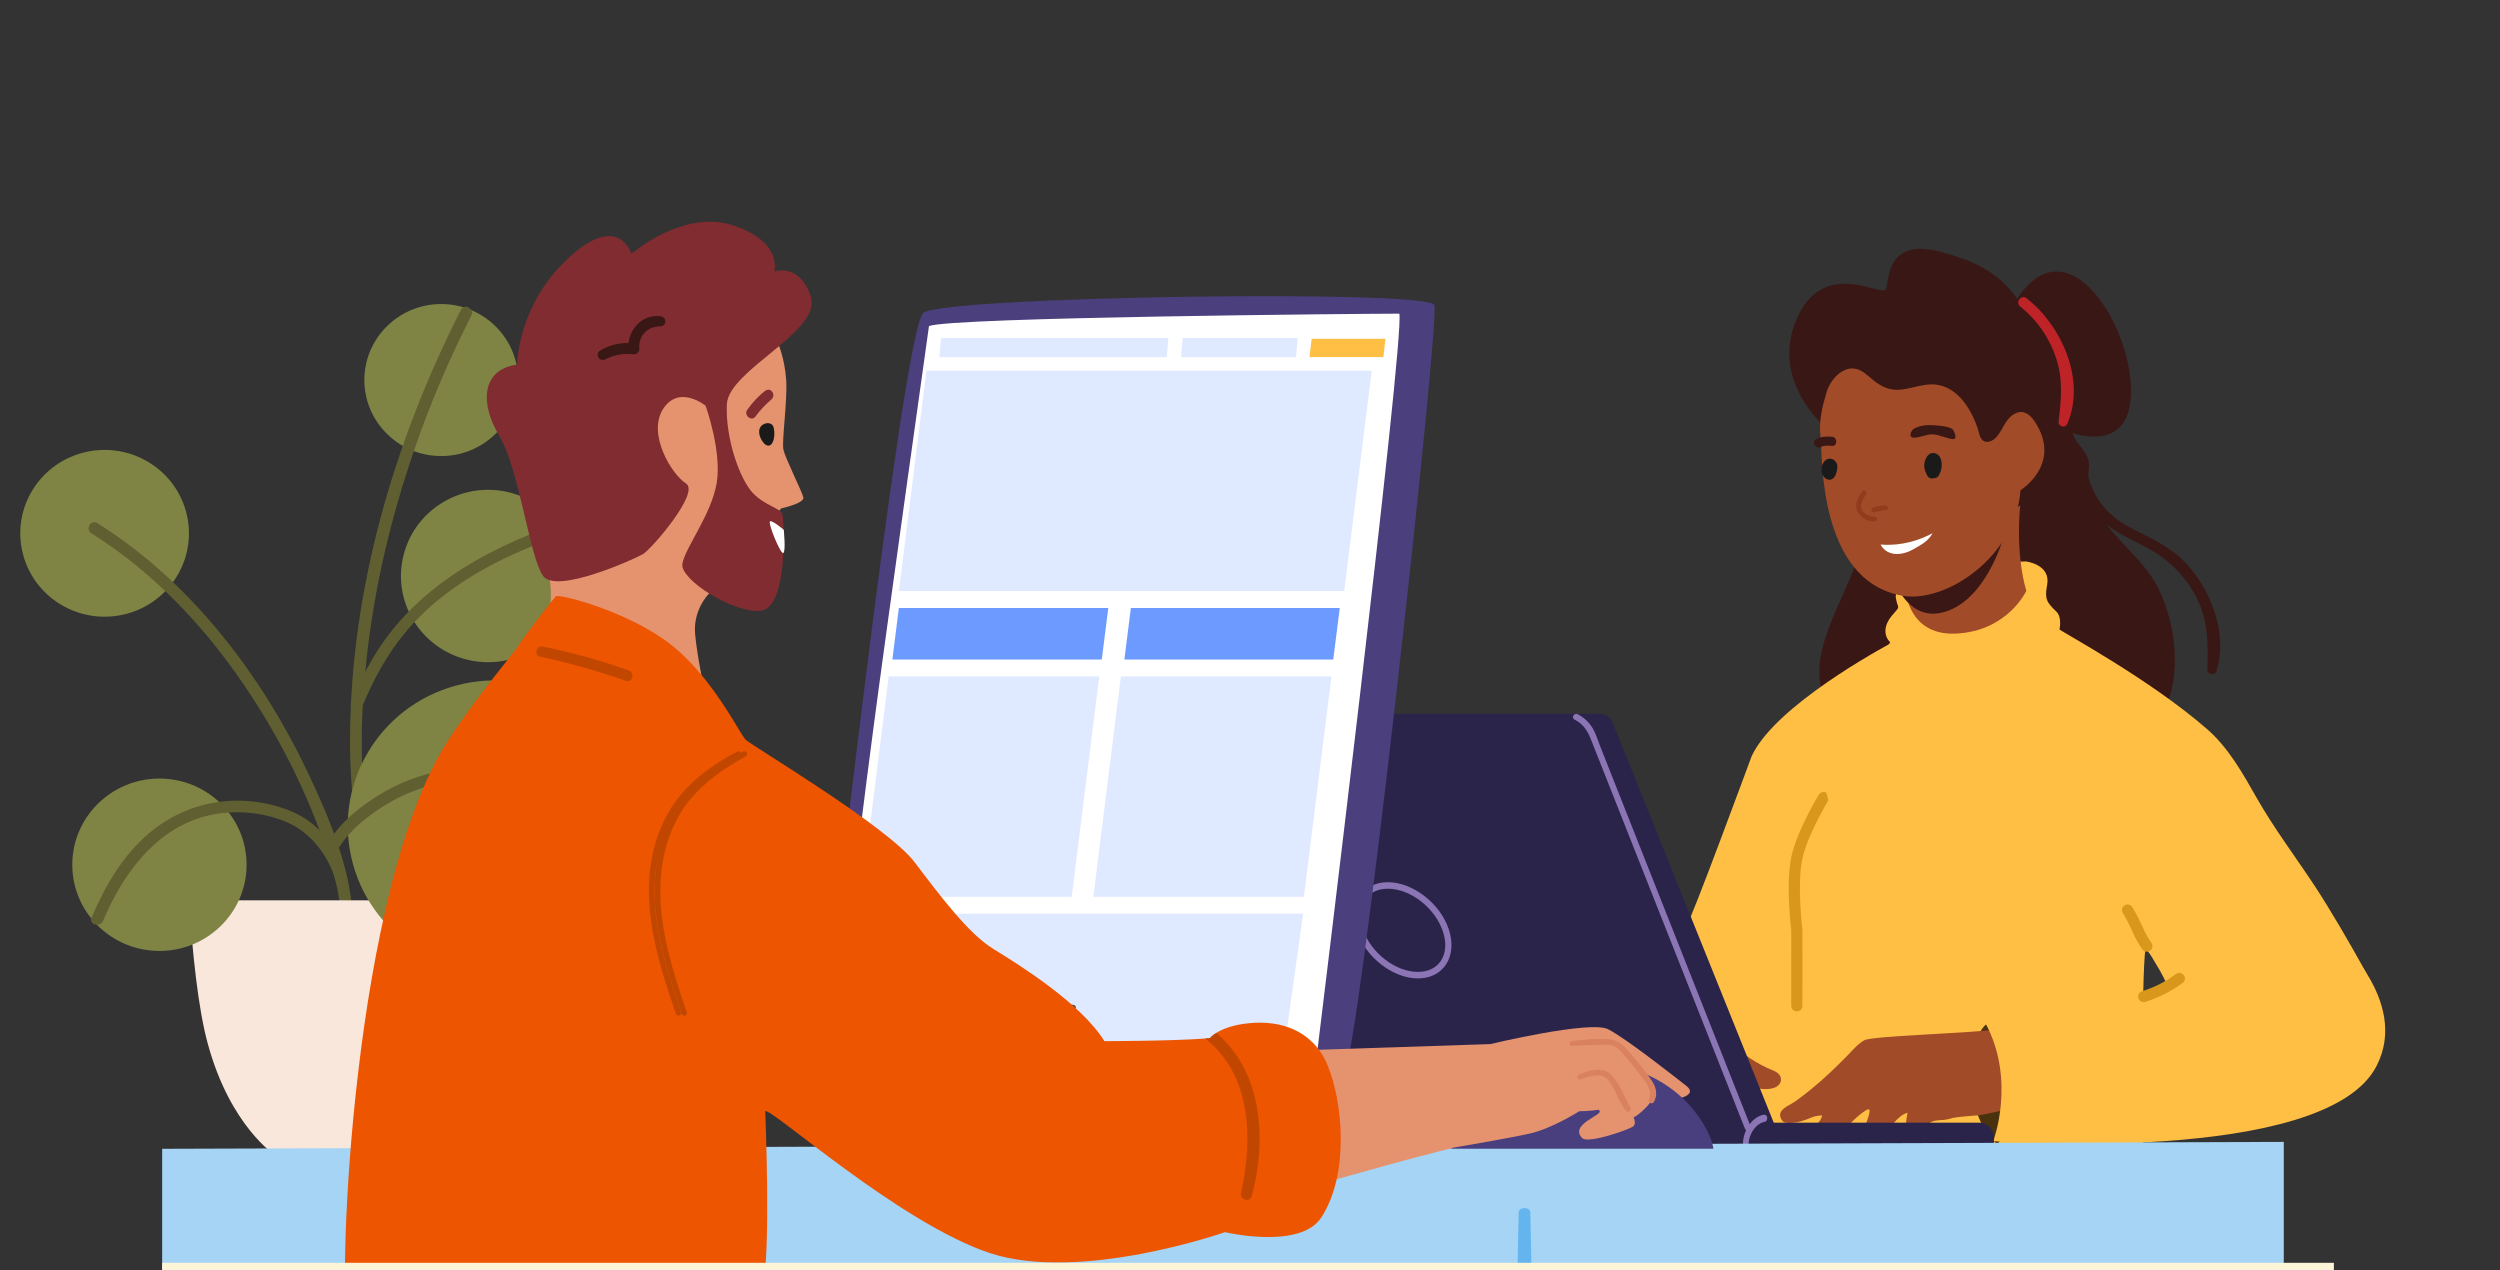 <svg width="370" height="188" viewBox="0 0 370 188" fill="none" xmlns="http://www.w3.org/2000/svg">
<rect x="0" y="0" width="370" height="188" fill="#333333" stroke="none"/>
<g clip-path="url(#clip0_5166_210379)">
<path d="M27.533 75.719C29.328 82.3 25.387 89.072 18.731 90.845C12.075 92.619 5.219 88.722 3.434 82.14C1.639 75.56 5.58 68.787 12.236 67.014C18.892 65.24 25.738 69.138 27.533 75.719Z" fill="#7F8444"/>
<path d="M84.723 88.46C82.935 95.278 75.882 99.367 68.995 97.594C62.091 95.821 57.968 88.858 59.756 82.038C61.544 75.22 68.597 71.131 75.485 72.904C82.389 74.677 86.528 81.64 84.723 88.46Z" fill="#7F8444"/>
<path d="M53.928 55.904C53.746 62.113 58.679 67.301 64.954 67.491C71.229 67.679 76.478 62.799 76.676 56.59C76.859 50.381 71.925 45.194 65.65 45.005C59.375 44.815 54.126 49.695 53.928 55.904Z" fill="#7F8444"/>
<path d="M13.514 78.923C22.67 84.663 30.203 92.632 36.196 101.495C41.064 108.678 45.087 116.501 47.935 124.683C48.912 127.498 49.822 130.404 50.236 133.364C50.385 134.472 52.09 134 51.941 132.9C51.047 126.503 48.332 120.183 45.584 114.388C41.279 105.303 35.683 96.722 28.779 89.349C24.507 84.799 19.706 80.743 14.408 77.416C13.448 76.812 12.57 78.322 13.514 78.923Z" fill="#605F31"/>
<path d="M74.193 133.246C73.696 141.045 72.835 149.315 71.411 154.514C68.083 166.726 61.411 171 61.411 171H40.765C40.765 171 34.093 166.726 30.765 154.514C29.325 149.315 28.48 141.045 27.967 133.246H74.193Z" fill="#FAE7DC"/>
<path d="M36.494 127.983C36.494 135.027 30.716 140.738 23.597 140.738C16.477 140.738 10.699 135.027 10.699 127.983C10.699 120.937 16.477 115.226 23.597 115.226C30.716 115.226 36.494 120.937 36.494 127.983Z" fill="#7F8444"/>
<path d="M15.253 136.286C18.101 129.545 22.836 122.839 30.319 120.827C34.276 119.759 38.862 120.115 42.521 121.719C46.065 123.267 48.614 126.676 49.674 130.287C49.989 131.364 51.694 130.906 51.363 129.823C50.253 126.011 47.621 122.29 43.978 120.47C42.339 119.655 40.535 119.123 38.747 118.81C32.77 117.775 26.826 119.332 22.19 123.204C18.2 126.532 15.534 131.118 13.548 135.823C13.117 136.858 14.823 137.309 15.253 136.286Z" fill="#605F31"/>
<path d="M68.233 45.829C58.299 65.358 51.875 87.332 51.808 109.308C51.792 113.369 52.024 117.432 52.636 121.45C52.802 122.558 54.507 122.086 54.342 120.986C53.15 113.237 53.414 105.25 54.259 97.483C55.401 86.881 57.901 76.418 61.395 66.337C63.713 59.613 66.527 53.062 69.756 46.71C70.269 45.71 68.746 44.826 68.233 45.829Z" fill="#605F31"/>
<path d="M53.679 104.395C55.268 100.596 57.239 96.919 59.888 93.725C63.166 89.749 67.305 86.606 71.825 84.111C75.318 82.186 79.01 80.646 82.768 79.323C83.828 78.95 83.365 77.262 82.288 77.64C71.411 81.468 61.129 87.325 55.169 97.43C53.944 99.514 52.917 101.704 51.973 103.93C51.543 104.966 53.248 105.42 53.679 104.395Z" fill="#605F31"/>
<path d="M94.244 116.621C97.373 128.096 90.502 139.903 78.896 142.996C67.29 146.088 55.336 139.293 52.224 127.818C49.094 116.344 55.966 104.535 67.572 101.443C79.178 98.35 91.115 105.145 94.244 116.621Z" fill="#7F8444"/>
<path d="M50.254 125.331C51.86 122.739 54.541 120.687 57.108 119.092C60.022 117.293 63.366 116.155 66.744 115.602C73.168 114.548 79.707 116.06 85.254 119.356C88.267 121.14 90.933 123.399 93.267 125.976C94.029 126.812 95.271 125.575 94.509 124.741C90.072 119.847 84.31 116.005 77.82 114.379C70.916 112.651 63.217 113.589 57.025 117.11C53.879 118.896 50.651 121.363 48.73 124.45C48.118 125.408 49.658 126.287 50.254 125.331Z" fill="#605F31"/>
<path d="M277.285 79.895C277.035 79.815 276.817 79.847 276.655 79.943C276.235 79.719 275.677 79.799 275.54 80.391C274.474 84.975 272.05 89.007 270.482 93.416C269.287 96.792 268.462 100.84 270.474 104.08C270.862 104.704 271.63 106.16 272.381 106.376C273.043 106.576 274.247 106.032 274.886 105.848C276.808 105.288 278.659 104.488 280.38 103.472C283.797 101.456 286.738 98.552 288.443 94.96C292.143 87.191 283.523 81.975 277.285 79.895Z" fill="#391715"/>
<path d="M322.91 82.761C320.576 80.521 317.748 79.425 314.952 77.913C311.995 76.321 309.895 73.737 309.087 70.601C309.079 70.168 309.103 69.721 309.151 69.264C309.418 66.832 307.309 66.144 306.776 64.104C308.416 64.64 315.292 66.368 315.397 58.064C315.518 48.264 306.081 32.823 298.527 44.208C295.731 40.223 292.015 38.543 287.199 37.263C279.112 35.103 279.613 41.551 279.112 42.807C278.611 44.063 269.877 38.015 265.902 47.208C261.927 56.4 270.176 63.272 270.176 63.272C270.176 63.272 316.31 110.738 319.582 106.21C322.862 101.69 322.482 93.113 319.372 86.953C317.586 83.417 314.185 80.777 311.785 77.641C313.595 79.081 315.744 79.969 317.885 81.129C320.826 82.721 323.266 85.081 324.858 88.009C326.829 91.641 326.797 95.09 326.692 99.082C326.675 99.842 327.807 100.098 328.041 99.338C329.834 93.617 327.071 86.761 322.91 82.761Z" fill="#391715"/>
<path d="M280.632 94.777L278.532 102.058L266.437 161.044L238.401 172.572C238.401 172.572 240.631 160.484 240.938 158.484C241.14 157.156 241.286 155.484 241.213 153.62C241.092 150.611 239.484 147.507 241.019 144.571C241.665 143.323 242.813 142.411 243.92 141.539C245.802 140.059 247.676 138.579 249.559 137.099C250.125 136.651 259.198 112.034 259.198 112.034C259.319 111.762 259.448 111.49 259.61 111.21C259.804 110.858 260.03 110.49 260.28 110.13C265.282 102.89 279.841 95.177 280.632 94.777Z" fill="#FFBF44"/>
<path d="M345.109 153.72C345.36 153.224 345.554 152.704 345.634 152.152C345.764 151.232 345.546 150.304 345.287 149.416C344.633 147.128 343.736 144.912 342.621 142.816C341.651 141 346.612 150.776 346.345 148.744C346.055 146.496 350.169 146.276 350.217 144.012C347.774 139.576 344.786 134.48 342.621 131.184C339.753 126.831 336.521 122.551 333.952 118.023C331.908 114.431 329.823 110.671 326.632 107.895C318.156 100.502 305.245 93.582 304.801 93.15C304.801 93.15 305.229 91.39 304.341 90.518C303.605 89.798 303.137 89.342 302.935 88.71C302.797 88.262 302.781 87.718 302.919 86.918C302.935 86.814 302.959 86.702 302.975 86.582C303.565 83.534 299.848 83.094 299.848 83.094C291.874 83.158 286.13 85.398 286.13 85.398C286.13 85.398 280.135 85.926 280.595 88.55C280.91 90.334 281.395 89.47 279.973 91.15C278.907 92.414 278.656 93.982 279.747 95.054L278.689 96.87C276.499 100.622 273.873 104.487 273.017 108.711C271.813 114.663 268.347 119.831 265.875 125.295C264.816 127.632 263.911 130.168 264.243 132.712C264.517 134.816 265.624 136.736 266.06 138.808C266.602 141.392 266.093 144.096 265.131 146.56C264.17 149.024 262.772 151.288 261.479 153.593C258.829 158.321 252.34 174.837 250.53 179.933C251.823 179.077 258.262 179.077 263.037 179.077C267.554 179.077 276.708 180.677 280.828 182.797C288.39 186.685 288.406 191.206 292.85 193.366C297.302 195.526 304.8 191.078 304.8 191.078C304.8 191.078 318.536 183.209 317.583 175.32C316.638 167.432 317.138 140.008 317.583 140.44C318.181 141.016 318.73 142.112 319.174 142.816C319.877 143.952 320.483 145.136 321 146.36C322.043 148.808 322.705 151.408 322.964 154.049C322.98 154.249 323.004 154.465 323.117 154.633C323.23 154.809 323.416 154.921 323.594 155.025C321.429 145.8 324.038 149.44 326.696 153.032C328.522 155.497 330.809 157.961 332.287 160.649C333.047 162.033 332.901 164.481 334.485 165.297C337.676 166.929 343.873 156.161 345.109 153.72Z" fill="#FFBF44"/>
<path d="M207.997 190.892C215.554 187.775 255.375 189.178 255.375 189.178L266.703 189.801C266.703 189.801 266.849 190.176 267.174 191.003C243.704 206.991 221.393 212.837 199.695 214.363C199.569 211.482 199.496 209.157 199.496 207.725C199.496 199.31 200.443 194.009 207.997 190.892Z" fill="#170935"/>
<path d="M298.989 74.797C298.989 74.797 298.209 81.66 299.896 87.445C299.896 87.445 297.167 93.389 289.529 93.769C281.891 94.149 281.921 86.426 281.921 86.426L298.989 74.797Z" fill="#A14B28"/>
<path d="M296.469 79.678C296.469 79.678 293.763 89.366 287.21 90.71C279.923 92.206 278.363 79.102 278.363 79.102L296.469 79.678Z" fill="#3A1714"/>
<path d="M269.428 64.535C269.759 67.159 268.911 85.848 281.491 88.16C287.994 89.352 298.36 82.335 299.031 72.551C299.031 72.551 305.325 68.679 301.115 62.343C300.485 61.391 299.516 60.623 298.352 61.151C296.744 61.871 296.486 63.663 295.363 64.791C294.943 65.215 294.216 65.591 293.618 65.287C292.963 64.951 292.891 63.951 292.681 63.335C291.703 60.519 289.764 57.294 286.484 56.918C284.27 56.662 282.064 58.03 279.867 57.606C278.824 57.406 277.895 56.814 277.087 56.134C276.36 55.534 275.657 54.83 274.744 54.606C272.7 54.102 270.874 56.238 270.357 57.974C269.727 60.047 269.153 62.351 269.428 64.535Z" fill="#A14B28"/>
<path d="M275.654 72.71C275.029 73.57 274.399 74.573 274.87 75.653C275.107 76.134 275.482 76.534 275.949 76.803C276.416 77.072 276.952 77.198 277.491 77.165C277.582 77.154 277.665 77.11 277.724 77.041C277.783 76.972 277.814 76.884 277.81 76.794C277.807 76.704 277.77 76.618 277.706 76.554C277.643 76.489 277.557 76.451 277.466 76.446C277.09 76.471 276.715 76.395 276.381 76.224C276.047 76.053 275.766 75.795 275.57 75.477C275.151 74.659 275.717 73.836 276.189 73.192C276.454 72.821 275.92 72.338 275.654 72.71Z" fill="#913C1D"/>
<path d="M285.32 67.412C285.571 67.135 285.854 66.997 286.169 67.056C286.201 67.056 286.241 67.056 286.274 67.066C286.29 67.066 286.298 67.066 286.314 67.066C286.33 67.066 286.338 67.076 286.346 67.076C287.413 67.264 287.639 69.072 287.082 70.049C287.009 70.287 286.896 70.494 286.718 70.622C286.54 70.751 286.33 70.79 286.12 70.771C286.104 70.781 286.088 70.79 286.064 70.8C285.555 70.889 285.223 70.524 285.054 69.99C284.617 69.22 284.73 68.064 285.32 67.412Z" fill="#1A1A1A"/>
<path d="M269.906 68.413C270.342 67.761 271.142 67.701 271.643 68.284C271.683 68.334 271.724 68.393 271.764 68.452C271.885 68.65 271.95 68.887 271.934 69.154C271.934 69.183 271.934 69.213 271.926 69.242C271.926 69.252 271.926 69.262 271.926 69.272C271.853 69.727 271.764 70.181 271.53 70.546C271.069 71.258 270.213 71.09 269.809 70.398C269.445 69.805 269.534 68.966 269.906 68.413Z" fill="#1A1A1A"/>
<path d="M276.992 75.59C276.923 75.232 277.122 75.105 277.491 75.034C277.853 74.965 278.209 74.907 278.57 74.838C278.932 74.769 279.348 74.77 279.42 75.136C279.489 75.494 279.191 75.463 278.823 75.535C278.461 75.604 278.105 75.662 277.743 75.731C277.372 75.795 277.062 75.947 276.992 75.59Z" fill="#913C1D"/>
<path d="M283.306 63.42C284.319 62.931 285.162 62.875 286.117 62.931C288.937 63.079 289.063 63.628 289.063 63.628C289.063 63.628 289.883 65.062 289.006 64.982C288.042 64.894 287.028 64.327 286.061 64.285C285.102 64.24 284.204 64.777 283.25 64.775C282.372 64.778 282.826 63.653 283.306 63.42Z" fill="#391715"/>
<path d="M268.796 64.99C269.55 64.585 270.269 64.591 271.104 64.637C271.975 64.682 272.005 66.038 271.124 65.996C270.571 65.965 270.018 65.879 269.512 66.148C268.74 66.553 268.019 65.402 268.796 64.99Z" fill="#391715"/>
<path d="M283.121 81.322C284.354 80.594 285.305 80.195 286.018 78.914C282.867 80.594 280.125 80.729 278.318 80.594C279.433 82.618 281.888 82.049 283.121 81.322Z" fill="white"/>
<path d="M291.839 160.059C291.797 157.237 292.061 153.261 293.955 151.584C299.622 154.179 300.583 165.641 295.541 169.287C293.455 167.692 291.896 163.997 291.839 160.059Z" fill="#4A320F"/>
<path d="M308.315 156.637C307.976 155.069 297.734 152.052 295.552 152.348C290.842 152.988 277.028 153.293 275.889 153.973C274.871 154.573 274.12 155.501 273.312 156.333C271.639 158.037 269.926 159.669 268.076 161.181C267.309 161.805 266.533 162.405 265.733 162.981C265.095 163.445 264.093 163.805 263.633 164.453C263.293 164.933 263.487 165.525 263.843 165.933C263.98 166.093 264.214 166.141 264.432 166.165C265.362 166.261 266.283 166.061 267.155 165.757C267.575 165.613 267.987 165.429 268.407 165.277C268.844 165.117 269.191 165.149 269.644 165.061C269.66 165.493 269.345 165.853 269.086 166.189C268.601 166.821 268.254 167.557 268.06 168.333C267.697 169.797 269.078 169.613 270.039 169.205C270.75 168.901 271.696 168.381 272.269 167.845C273.53 166.677 274.701 165.213 276.196 164.301C276.301 164.237 276.414 164.181 276.535 164.181C277.125 164.197 275.897 166.933 275.824 167.133C275.566 167.813 275.404 168.573 275.614 169.269C275.647 169.389 275.695 169.501 275.784 169.597C276.042 169.869 276.495 169.789 276.85 169.653C277.82 169.277 278.127 168.741 278.798 168.021C279.848 166.893 280.761 165.165 282.304 164.677C282.175 165.565 282.046 166.461 281.908 167.349C281.803 168.085 281.787 169.133 282.805 169.125C283.169 169.125 283.516 168.949 283.791 168.725C284.534 168.109 284.889 167.213 285.415 166.429C285.996 165.557 287.43 165.933 288.448 165.605C289.159 165.373 289.935 165.325 290.678 165.237C291.341 165.157 292.028 165.149 292.698 165.077C293.975 164.949 296.164 164.317 297.441 164.181C297.78 164.005 308.84 159.053 308.315 156.637Z" fill="#A14B28"/>
<path d="M293.896 151.527C316.72 150.089 345.192 138.074 345.192 138.074C345.192 138.074 356.856 147.955 351.696 157.834C344.015 172.54 294.999 168.895 294.999 168.895C294.999 168.895 298.397 159.981 293.896 151.527Z" fill="#FFBF44"/>
<path fill-rule="evenodd" clip-rule="evenodd" d="M323.201 144.321C322.927 143.959 322.409 143.885 322.043 144.156C319.973 145.69 318.223 146.3 317.043 146.711C317.028 146.716 317.012 146.722 316.996 146.727C316.565 146.877 316.339 147.345 316.491 147.772C316.642 148.198 317.115 148.423 317.545 148.272C317.563 148.266 317.582 148.26 317.6 148.253C318.818 147.829 320.761 147.152 323.034 145.468C323.4 145.196 323.475 144.683 323.201 144.321Z" fill="#D9981C"/>
<path fill-rule="evenodd" clip-rule="evenodd" d="M314.442 133.985C314.052 134.22 313.928 134.724 314.166 135.11C314.791 136.124 315.172 136.947 315.543 137.746C315.564 137.792 315.585 137.838 315.607 137.884C315.999 138.729 316.396 139.564 317.06 140.5C317.323 140.87 317.839 140.96 318.212 140.7C318.586 140.44 318.676 139.929 318.414 139.559C317.842 138.753 317.497 138.034 317.11 137.2C317.087 137.152 317.065 137.103 317.042 137.054C316.672 136.255 316.255 135.355 315.578 134.257C315.341 133.871 314.832 133.749 314.442 133.985Z" fill="#D9981C"/>
<path fill-rule="evenodd" clip-rule="evenodd" d="M270.31 117.335C269.918 117.101 269.41 117.227 269.175 117.615L269.884 118.037C269.175 117.615 269.175 117.615 269.175 117.615L269.172 117.62L269.164 117.632L269.136 117.679C269.112 117.72 269.076 117.779 269.031 117.856C268.941 118.01 268.812 118.232 268.655 118.51C268.341 119.066 267.914 119.846 267.461 120.745C266.566 122.524 265.537 124.835 265.121 126.799C264.676 128.901 264.682 131.653 264.788 133.827C264.841 134.925 264.922 135.896 264.988 136.592C265.022 136.941 265.052 137.221 265.074 137.415C265.085 137.512 265.094 137.588 265.1 137.639L265.103 137.668L265.105 148.867C265.106 149.32 265.476 149.686 265.933 149.686C266.39 149.686 266.76 149.319 266.76 148.867L266.758 137.567L266.751 137.517L266.751 137.513L266.749 137.5L266.743 137.446C266.737 137.398 266.728 137.326 266.718 137.233C266.697 137.047 266.668 136.776 266.635 136.437C266.57 135.76 266.492 134.815 266.44 133.748C266.335 131.593 266.341 129.019 266.74 127.135C267.11 125.388 268.057 123.234 268.942 121.475C269.38 120.605 269.794 119.849 270.098 119.31C270.251 119.041 270.375 118.826 270.461 118.68C270.504 118.607 270.537 118.551 270.56 118.513L270.585 118.471L270.591 118.461L270.593 118.459" fill="#D9981C"/>
<path d="M244.579 148.28C244.829 147.888 245.242 147.584 245.678 147.416C246.284 147.184 246.946 147.16 247.593 147.176C249.936 147.224 252.513 147.88 253.773 149.832C254.185 150.464 254.42 151.184 254.727 151.864C255.769 154.168 257.684 155.88 259.841 157.152C260.382 157.472 260.94 157.768 261.513 158.04C262.006 158.28 262.628 158.448 263.065 158.784C263.921 159.448 263.671 160.528 262.742 160.928C262.507 161.032 262.257 161.096 261.998 161.136C261.247 161.256 260.479 161.168 259.752 160.96C259.259 160.824 258.128 160.088 257.692 160.248C257.757 160.784 258.322 161.448 258.613 161.936C259.372 163.216 259.938 164.521 260.504 165.889C260.98 167.049 261.594 168.689 260.98 169.905C260.164 171.537 258.888 169.665 258.435 168.657C257.684 166.993 256.52 165.129 254.888 164.193C254.395 164.873 255.284 166.697 255.51 167.481C255.963 169.105 256.423 170.745 256.52 172.425C256.617 174.033 255.519 175.001 254 174.249C253.127 173.817 253.079 173.305 252.012 173.721C250.97 174.129 249.774 176.273 248.53 175.473C247.512 174.817 247.698 172.161 247.585 171.137C247.375 169.249 247.156 167.361 246.93 165.481C246.93 160.392 245.524 155.064 244.45 150.128C244.353 149.672 244.256 149.2 244.361 148.744C244.417 148.576 244.49 148.424 244.579 148.28Z" fill="#A14B28"/>
<path d="M299.936 44.147C299.152 43.531 298.207 44.739 298.982 45.355C301.495 47.355 303.329 50.011 304.323 53.051C305.357 56.203 305.066 59.163 304.67 62.38C304.581 63.124 305.656 63.428 305.955 62.731C308.75 56.315 305.147 48.211 299.936 44.147Z" fill="#BE2328"/>
<path d="M163.013 105.643H236.718C237.581 105.643 238.358 106.168 238.682 106.97L263.949 169.719H185.678L161.05 108.559C160.488 107.165 161.513 105.643 163.013 105.643Z" fill="#2B244A"/>
<path d="M243.576 166.159H292.958C294.142 166.159 295.104 167.14 295.104 168.35V169.719H243.576V166.159Z" fill="#2B244A"/>
<path d="M258.251 167.044C255.145 159.196 252.04 151.347 248.935 143.498C245.66 135.221 242.385 126.943 239.11 118.666C238.275 116.556 237.44 114.445 236.605 112.334C236.205 111.322 235.804 110.309 235.404 109.297C234.919 108.072 234.223 107.081 233.025 106.493C232.501 106.237 232.959 105.444 233.481 105.699C234.422 106.161 235.231 106.934 235.755 107.855C236.222 108.675 236.506 109.638 236.854 110.517C237.608 112.424 238.363 114.331 239.117 116.239C240.72 120.289 242.323 124.34 243.925 128.391C247.28 136.869 250.634 145.347 253.989 153.826C255.7 158.151 257.411 162.475 259.122 166.8C259.339 167.35 258.466 167.588 258.251 167.044Z" fill="#8C75B5"/>
<path d="M261.243 166.015C261.073 166.046 260.908 166.092 260.746 166.16C260.566 166.234 260.513 166.263 260.337 166.384C260.007 166.61 259.81 166.805 259.555 167.146C259.495 167.225 259.439 167.306 259.384 167.391C259.37 167.412 259.357 167.433 259.344 167.454C259.361 167.425 259.362 167.424 259.345 167.453C259.32 167.497 259.295 167.541 259.271 167.585C259.175 167.762 259.09 167.946 259.018 168.139C258.969 168.268 258.919 168.433 258.874 168.647C258.853 168.745 258.836 168.845 258.822 168.946C258.818 168.972 258.815 168.997 258.812 169.022C258.818 168.972 258.819 168.966 258.815 169.005C258.811 169.064 258.808 169.123 258.805 169.182C258.793 169.471 258.618 169.719 258.381 169.719C258.161 169.719 257.945 169.473 257.957 169.182C258.04 167.144 259.423 165.267 261.018 164.981C261.244 164.939 261.473 165.05 261.539 165.355C261.594 165.607 261.47 165.973 261.243 166.015Z" fill="#8C75B5"/>
<path d="M205.406 131.527C208.73 131.527 212.383 134.36 213.548 137.844C214.115 139.539 214.002 141.098 213.228 142.236C212.523 143.272 211.323 143.844 209.847 143.844C206.522 143.844 202.869 141.01 201.705 137.526C201.138 135.832 201.252 134.272 202.025 133.135C202.73 132.098 203.93 131.527 205.406 131.527ZM209.847 144.805C211.629 144.805 213.096 144.09 213.978 142.792C214.914 141.414 215.075 139.495 214.417 137.526C213.133 133.688 209.091 130.566 205.406 130.566C203.624 130.566 202.157 131.28 201.275 132.578C200.339 133.957 200.178 135.876 200.836 137.844C202.12 141.682 206.162 144.805 209.847 144.805Z" fill="#8C75B5"/>
<path d="M121.616 155.112C121.616 155.112 133.505 48.719 136.663 46.292C139.82 43.873 211.453 42.786 212.287 45.145C213.121 47.505 200.9 158.264 198.909 158.685C196.917 159.107 121.284 159.461 121.267 158.281C121.25 157.101 121.616 155.112 121.616 155.112Z" fill="#4B3F7E"/>
<path d="M137.487 48.267C137.487 48.267 131.147 93.42 129.275 107.696C126.687 127.433 123.198 155.596 124.364 155.849C127.641 156.557 194.865 156.38 194.865 156.38C194.865 156.38 207.917 50.07 207.103 46.422C202.355 46.42 140.425 46.942 137.487 48.267Z" fill="white"/>
<path d="M137.114 54.863H203.018L198.943 87.48L133.039 87.48L137.114 54.863Z" fill="#DFE9FF"/>
<path d="M126.963 135.223H192.867L189.889 156.435L123.984 156.435L126.963 135.223Z" fill="#DFE9FF"/>
<path d="M131.524 100.109L162.687 100.105L158.612 132.722L127.449 132.725L131.524 100.109Z" fill="#DFE9FF"/>
<path d="M165.891 100.109L197.054 100.105L192.979 132.722L161.816 132.725L165.891 100.109Z" fill="#DFE9FF"/>
<path d="M133.031 89.987L164.027 89.984L163.064 97.61L132.068 97.612L133.031 89.987Z" fill="#6D9AFF"/>
<path d="M167.369 89.987L198.284 89.981L197.321 97.606L166.406 97.612L167.369 89.987Z" fill="#6D9AFF"/>
<path d="M139.278 50.02L172.922 50.02L172.679 52.851L139.035 52.851L139.278 50.02Z" fill="#DFE9FF"/>
<path d="M194.12 50.141H205.054L204.738 52.845L193.804 52.845L194.12 50.141Z" fill="#FFBF44"/>
<path d="M175.031 50.02H192.053L191.81 52.851L174.788 52.851L175.031 50.02Z" fill="#DFE9FF"/>
<path d="M239.669 181.544L233.535 181.508C233.535 181.722 233.464 193.722 233.399 210.875C234.966 210.459 238.387 209.517 239.533 209.077C239.571 199.494 239.617 190.196 239.669 181.544Z" fill="#A5D4F5"/>
<path d="M338 201V169L24 170.023V201H338Z" fill="#A5D4F5"/>
<path d="M226.484 179.436C226.475 178.579 224.779 178.579 224.77 179.436C224.751 181.572 224.327 192.61 224.871 194.71C225.018 195.289 226.226 195.289 226.383 194.71C226.927 192.61 226.502 181.572 226.484 179.436Z" fill="#64B5EE"/>
<path d="M135.345 136.193C135.618 136.184 135.873 135.957 135.915 135.679C135.958 135.392 135.771 135.156 135.49 135.156H133.422C133.141 135.156 132.885 135.384 132.843 135.67C132.8 135.957 132.988 136.193 133.268 136.193H135.345Z" fill="#4D4D4D"/>
<path d="M134.433 142.954C134.705 142.946 134.96 142.719 135.003 142.44C135.046 142.154 134.858 141.918 134.577 141.918H132.509H132.501C132.229 141.926 131.973 142.154 131.931 142.44C131.888 142.727 132.076 142.963 132.356 142.963H134.424C134.424 142.955 134.424 142.954 134.433 142.954Z" fill="#4D4D4D"/>
<path d="M158.662 149.741C158.934 149.733 159.19 149.505 159.232 149.227C159.275 148.941 159.087 148.705 158.807 148.705L143.028 148.688C142.756 148.679 142.492 148.915 142.449 149.202C142.407 149.488 142.594 149.724 142.875 149.724L158.662 149.741C158.653 149.741 158.662 149.741 158.662 149.741Z" fill="#4D4D4D"/>
<path d="M133.294 149.716C133.566 149.708 133.821 149.48 133.864 149.202C133.907 148.916 133.719 148.68 133.438 148.68H131.592C131.302 148.68 131.055 148.916 131.013 149.202C130.97 149.489 131.158 149.725 131.438 149.725L133.294 149.716Z" fill="#4D4D4D"/>
<path d="M193.804 155.409L220.569 154.524C220.569 154.524 235.292 150.993 237.973 152.316C240.654 153.639 248.79 160.095 249.573 160.71C251.803 162.479 246.45 162.918 246.45 162.918L228.603 169.103C228.603 169.103 218.791 169.541 217.003 169.541C215.216 169.541 195.14 175.289 195.14 175.289L193.804 155.409Z" fill="#E5936F"/>
<path d="M253.574 170.016C253.455 168.035 249.574 159.389 238.868 157.619C227.821 155.799 216.672 167.622 214.774 170.016H253.574Z" fill="#4A3F7E"/>
<path d="M231.946 154.309C231.946 154.309 238.192 154.309 239.086 154.747C239.98 155.185 244.439 160.048 244.882 161.371C245.324 162.694 242.201 165.348 241.758 165.348C241.758 165.348 242.201 166.233 241.758 166.671C241.316 167.11 235.069 169.326 234.175 168.441C233.282 167.556 233.733 166.671 235.069 165.786C236.405 164.902 237.078 164.683 236.627 164.244C236.627 164.244 235.069 164.463 233.724 164.463C233.724 164.463 229.724 167.025 226.363 167.775C223.001 168.525 214.32 169.983 214.32 169.983L220.125 160.705L231.946 154.309Z" fill="#E5936F"/>
<path d="M241.318 163.944C240.382 162.368 239.761 160.422 238.476 159.073C237.216 157.742 235.233 158.441 233.718 158.989C233.25 159.158 233.446 159.908 233.931 159.739C234.722 159.469 235.616 159.174 236.459 159.158C237.633 159.141 238.161 159.933 238.68 160.86C239.352 162.048 239.769 163.388 240.671 164.425C240.986 164.787 241.54 164.332 241.318 163.944Z" fill="#DA8260"/>
<path d="M244.509 160.004C243.582 158.58 242.458 157.24 241.352 155.951C240.415 154.856 239.641 153.937 238.126 153.794C236.331 153.625 234.433 153.878 232.645 154.063C232.186 154.114 232.16 154.805 232.645 154.788C233.956 154.746 235.258 154.67 236.569 154.636C237.224 154.62 237.931 154.569 238.569 154.737C239.343 154.94 239.828 155.53 240.33 156.103C241.207 157.106 242.049 158.134 242.841 159.196C243.692 160.325 244.56 161.294 244.024 162.769C243.862 163.207 244.56 163.493 244.781 163.089C245.36 162.044 245.139 160.974 244.509 160.004Z" fill="#DA8260"/>
<path d="M115.185 50.903C115.185 50.903 116.1 52.963 116.345 56.078C116.59 59.192 115.661 65.275 115.952 66.575C116.244 67.874 118.707 72.754 118.9 73.618C119.094 74.482 115.613 75.247 115.613 75.247L104.769 88.042C104.769 88.042 102.539 90.345 102.88 93.887C103.221 97.429 104.189 101.748 104.189 101.748L79.803 94.894C79.803 94.894 82.511 90.682 81.157 84.644C79.804 78.605 78.163 63.125 78.163 63.125L102.551 49.614L115.185 50.903Z" fill="#E5936F"/>
<path d="M104.431 60.055C104.431 60.055 100.511 56.842 98.139 60.532C95.767 64.222 99.394 70.209 101.526 71.553C103.658 72.897 96.392 81.28 95.184 81.994C93.975 82.709 82.36 87.982 80.379 85.249C78.397 82.517 76.8 69.289 73.895 64.498C70.99 59.707 71.238 54.671 76.562 53.959C76.562 53.959 76.469 45.381 84.016 38.292C91.563 31.203 93.453 37.573 93.453 37.573C93.453 37.573 101.096 30.911 108.505 33.357C115.906 35.804 114.6 40.166 114.6 40.166C114.6 40.166 118.425 38.876 120.018 43.956C121.61 49.036 107.818 54.787 107.576 59.812C107.336 64.846 109.477 70.936 111.446 72.989C113.233 74.858 115.604 75.243 115.798 76.107C116.087 77.399 116.618 89.954 112.601 90.389C108.584 90.823 100.602 85.784 100.991 83.437C101.38 81.09 105.295 76.154 106.073 71.46C106.851 66.766 104.431 60.055 104.431 60.055Z" fill="#802C30"/>
<path d="M115.996 78.412C115.996 78.412 116.336 81.756 115.904 81.851C115.472 81.946 113.554 77.24 113.986 77.145C114.418 77.05 115.996 78.412 115.996 78.412Z" fill="white"/>
<path d="M113.055 65.596C113.229 65.791 113.46 65.964 113.728 65.957C114.144 65.944 114.391 65.492 114.495 65.098C114.622 64.578 114.637 64.022 114.544 63.49C114.508 63.291 114.454 63.087 114.332 62.933C114.112 62.653 113.71 62.569 113.363 62.654C111.885 63.022 112.26 64.735 113.055 65.596Z" fill="#1A1A1A"/>
<path d="M113.242 57.847C112.214 58.626 111.341 59.595 110.599 60.638C110.024 61.455 111.225 62.46 111.824 61.63C112.502 60.686 113.289 59.883 114.164 59.121C114.923 58.462 114.069 57.217 113.242 57.847Z" fill="#802C30"/>
<path d="M97.773 46.808C95.245 46.487 93.288 48.459 93.024 50.768C91.543 50.743 90.156 51.089 88.837 51.872C88.003 52.37 88.701 53.625 89.569 53.187C90.93 52.496 92.266 52.252 93.781 52.437C94.181 52.488 94.666 52.066 94.624 51.653C94.428 49.757 95.807 48.299 97.722 48.291C98.701 48.282 98.709 46.926 97.773 46.808Z" fill="#391715"/>
<path d="M181.298 182.36C181.298 182.36 192.456 185.015 195.579 180.152C199.775 173.629 198.694 162.918 196.464 157.618C194.234 152.317 189.324 150.994 184.864 151.432C182.371 151.677 180.856 152.334 180.005 152.873C179.324 153.295 179.069 153.64 179.069 153.64C178.847 153.657 178.617 153.682 178.379 153.699C173.23 154.087 163.452 154.087 163.452 154.087C159.93 148.432 150.781 142.769 147.102 140.492L146.941 140.392C143.376 138.185 139.358 132.884 135.342 127.583C131.325 122.282 111.248 110.358 110.355 109.473C110.321 109.439 110.278 109.389 110.236 109.33C109.887 108.883 109.24 107.762 108.338 106.296C106.406 103.178 103.283 98.501 99.206 95.332C92.959 90.47 82.695 87.824 82.253 88.262C81.81 88.709 77.342 94.447 76.9 95.332C76.553 96.013 70.8 102.733 66.399 109.473C52.149 131.294 50.004 189.876 51.429 194.922C60.808 228.117 93.922 178.555 112.716 190.864C112.748 190.754 112.781 190.644 112.814 190.534C114.15 186.119 113.257 164.469 113.257 164.469C113.708 163.584 133.112 181.037 146.499 185.453C159.886 189.869 181.298 182.36 181.298 182.36Z" fill="#ED5500"/>
<path d="M109.116 111.235C105.968 112.878 102.98 114.943 100.7 117.69C98.444 120.404 97.057 123.682 96.444 127.129C95.049 134.966 97.517 142.711 100.036 150.051C100.197 150.523 100.946 150.321 100.785 149.849C98.385 142.761 95.968 135.278 97.202 127.719C97.763 124.289 99.074 121.002 101.312 118.297C103.542 115.609 106.478 113.612 109.525 111.935C110.001 111.682 109.584 110.991 109.116 111.235Z" fill="#C14600"/>
<path d="M109.972 111.235C106.823 112.878 103.836 114.943 101.555 117.69C99.3 120.404 97.913 123.682 97.3 127.129C95.904 134.966 98.372 142.711 100.891 150.051C101.053 150.523 101.802 150.321 101.64 149.849C99.24 142.761 96.823 135.278 98.057 127.719C98.619 124.289 99.93 121.002 102.168 118.297C104.398 115.609 107.334 113.612 110.38 111.935C110.857 111.682 110.44 110.991 109.972 111.235Z" fill="#C14600"/>
<path d="M92.939 99.607C88.811 98.107 84.565 96.952 80.258 96.076C79.765 95.975 79.56 96.716 80.054 96.817C84.36 97.728 88.573 98.941 92.726 100.391C93.22 100.568 93.433 99.784 92.939 99.607Z" fill="#C14600"/>
<path fill-rule="evenodd" clip-rule="evenodd" d="M79.408 96.266C79.5 95.931 79.842 95.593 80.336 95.694C80.336 95.694 80.336 95.694 80.336 95.694L80.257 96.073L80.336 95.694C80.336 95.694 80.336 95.694 80.336 95.694C84.659 96.574 88.924 97.733 93.072 99.241C93.072 99.24 93.071 99.24 93.071 99.24L92.938 99.604L93.072 99.241C93.555 99.415 93.671 99.89 93.579 100.229C93.532 100.401 93.425 100.578 93.245 100.691C93.055 100.811 92.822 100.833 92.594 100.752C92.594 100.752 92.595 100.752 92.595 100.752L92.725 100.387L92.592 100.751C92.593 100.751 92.593 100.752 92.594 100.752C88.455 99.307 84.26 98.099 79.972 97.193C79.973 97.193 79.973 97.193 79.974 97.193L80.053 96.814L79.971 97.193C79.972 97.193 79.972 97.193 79.972 97.193C79.742 97.145 79.56 97.011 79.46 96.818C79.365 96.636 79.362 96.435 79.408 96.266ZM80.89 96.599C84.936 97.453 88.923 98.557 92.803 99.967L92.805 99.968C92.812 99.97 92.816 99.972 92.818 99.974C92.82 99.975 92.822 99.976 92.822 99.976L92.822 99.976C92.822 99.976 92.823 99.977 92.824 99.979C92.826 99.985 92.829 99.998 92.827 100.013C88.912 98.648 84.943 97.491 80.89 96.599Z" fill="#C14600"/>
<path d="M185.266 176.994C184.985 178.013 183.454 177.584 183.675 176.564C185.445 168.558 185.249 159.136 178.39 153.701C178.628 153.684 178.858 153.659 179.079 153.642C179.079 153.642 179.334 153.296 180.015 152.875C186.849 158.664 187.513 168.693 185.266 176.994Z" fill="#C14600"/>
<rect x="24" y="186.895" width="321.414" height="1.11" fill="#FDF5D7"/>
</g>
<defs>
<clipPath id="clip0_5166_210379">
<rect width="370" height="188" fill="white"/>
</clipPath>
</defs>
</svg>
